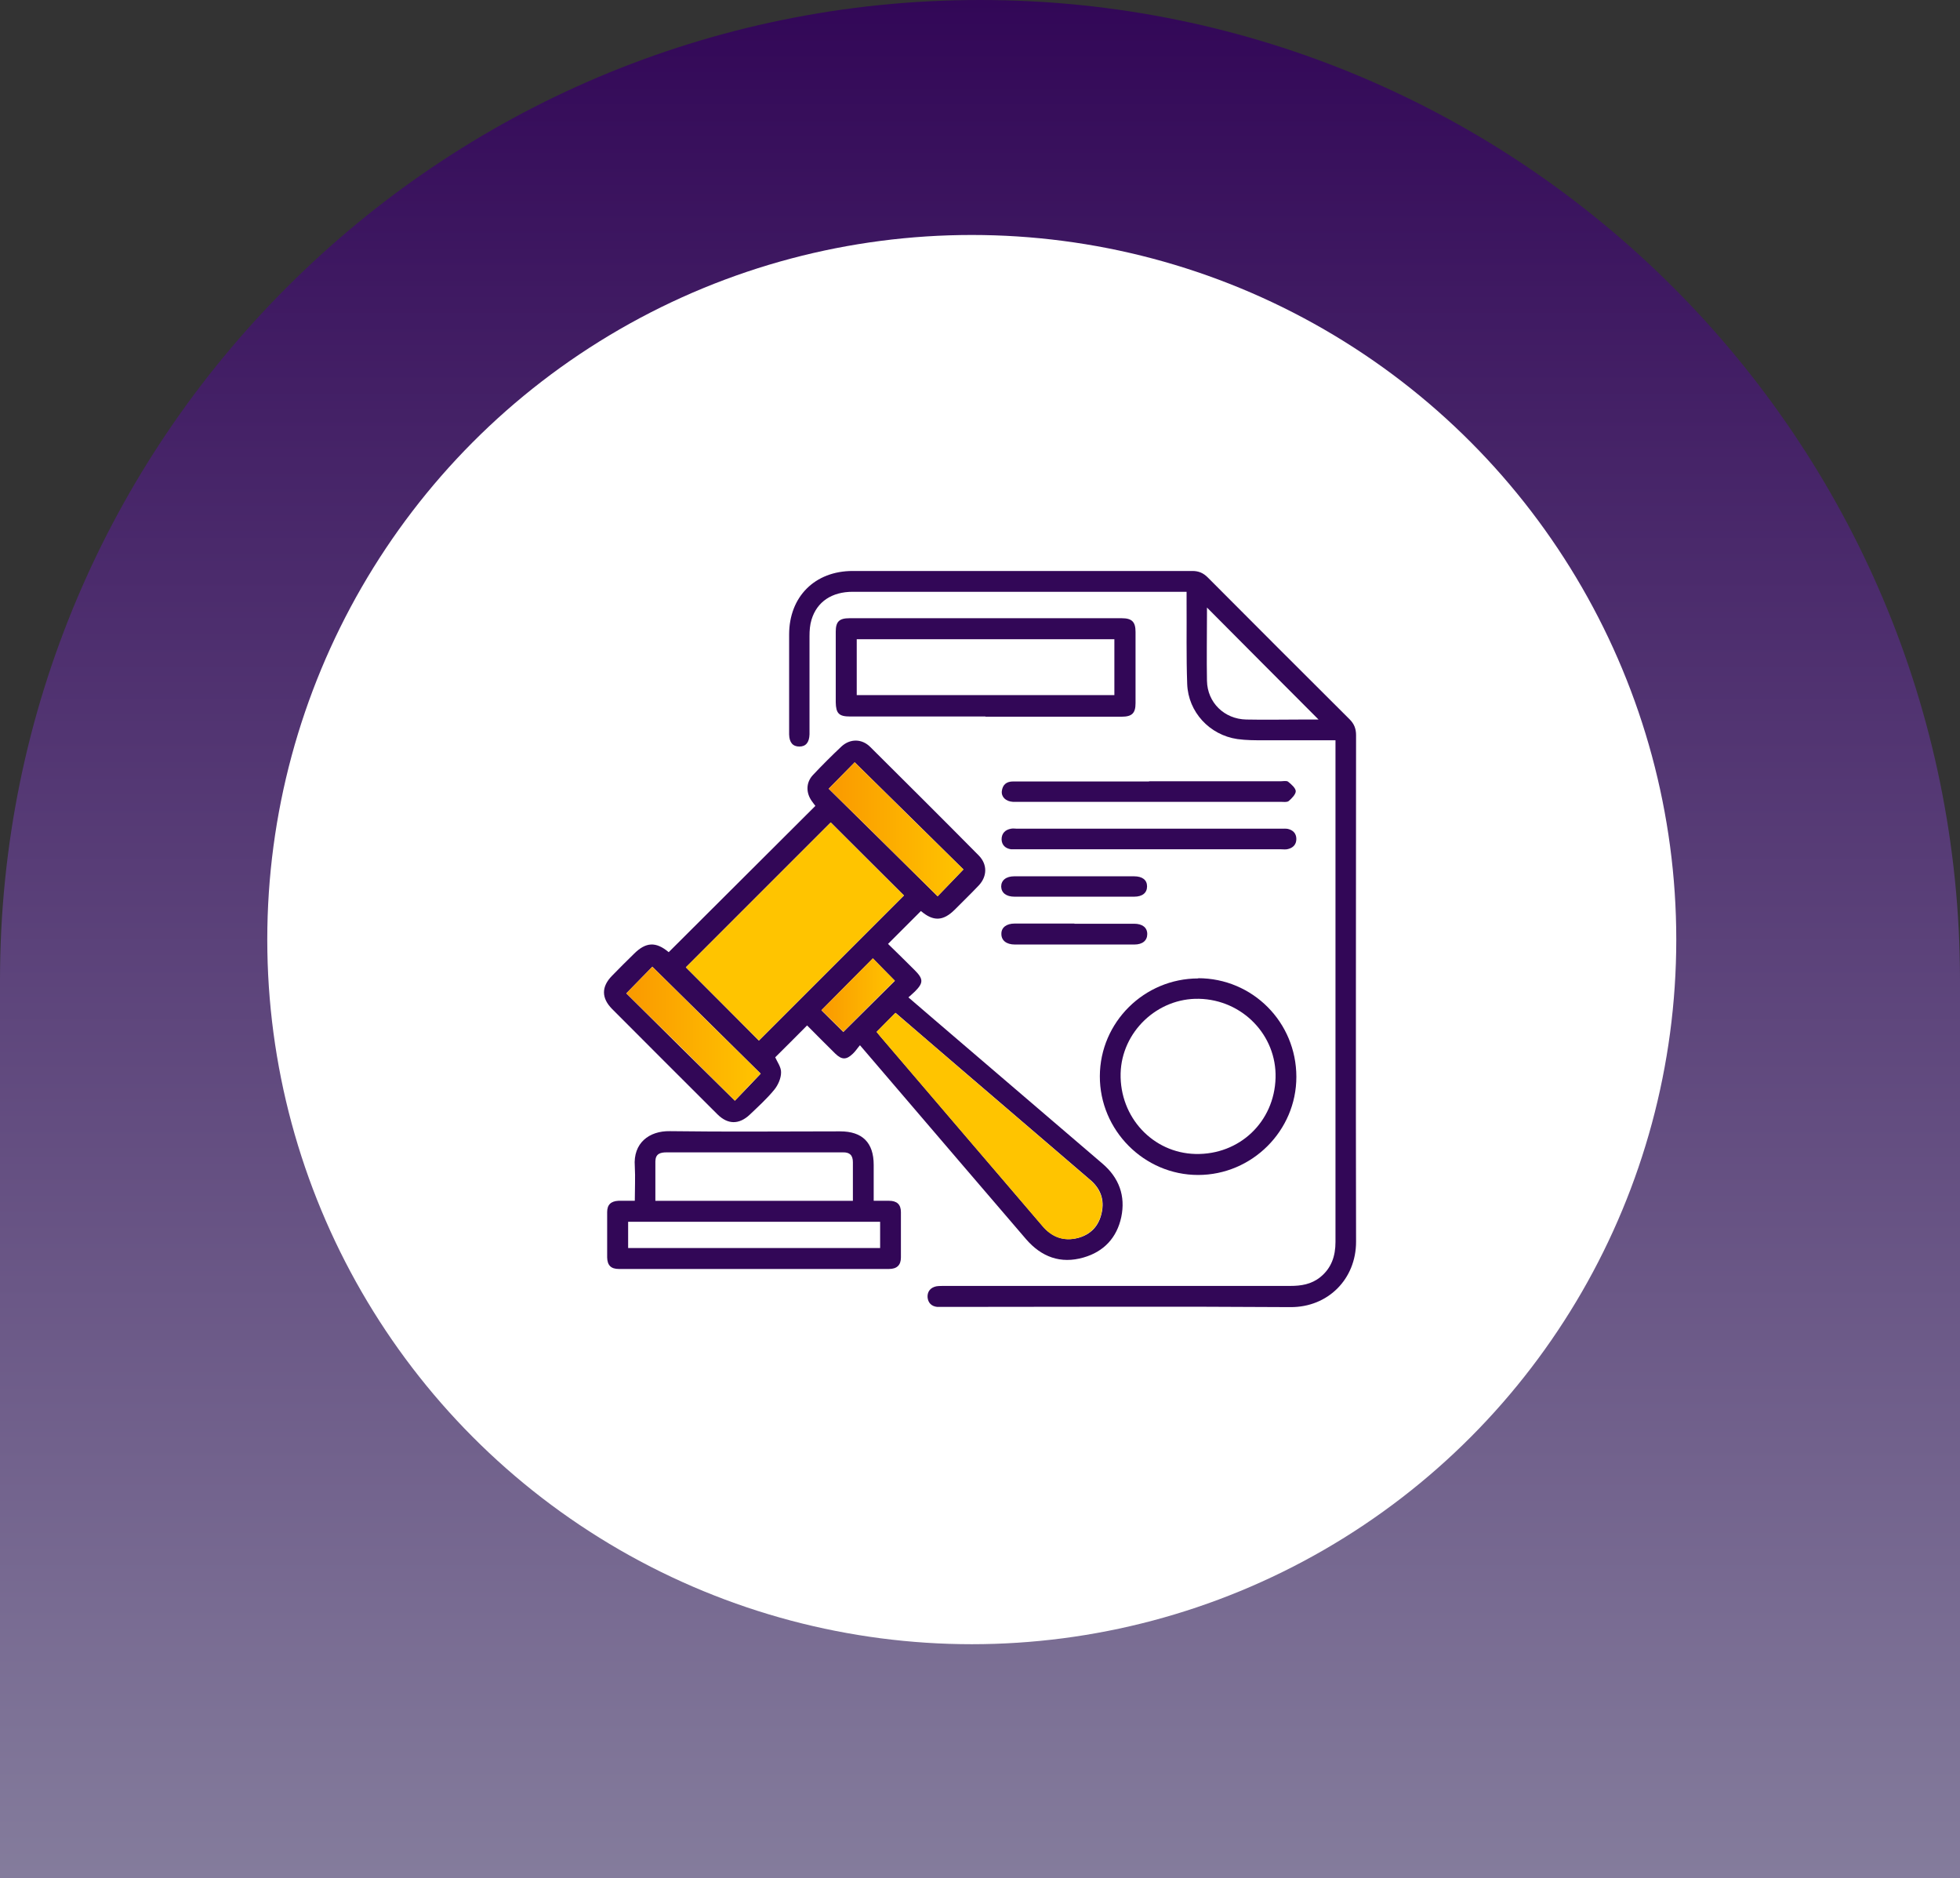 <?xml version="1.0" encoding="utf-8"?>
<!-- Generator: Adobe Illustrator 28.0.0, SVG Export Plug-In . SVG Version: 6.00 Build 0)  -->
<svg version="1.1" id="Layer_2_00000181085053739378571430000015341698892204716970_"
	 xmlns="http://www.w3.org/2000/svg" xmlns:xlink="http://www.w3.org/1999/xlink" x="0px" y="0px" viewBox="0 0 134.646 129"
	 enable-background="new 0 0 134.646 129" xml:space="preserve">
<rect x="0" y="0" width="134.646" height="129" fill="#333333" stroke="none"/>
<g id="Layer_1-2">
	
		<linearGradient id="SVGID_1_" gradientUnits="userSpaceOnUse" x1="67.323" y1="1" x2="67.323" y2="130" gradientTransform="matrix(1 0 0 -1 0 130)">
		<stop  offset="0" style="stop-color:#847C9C"/>
		<stop  offset="1" style="stop-color:#320757"/>
	</linearGradient>
	<path fill="url(#SVGID_1_)" d="M0,129V67.323C0,30.142,30.142,0,67.323,0l0,0c37.181,0,67.323,30.142,67.323,67.323V129H0z"/>
	<circle fill="#FFFFFF" cx="66.758" cy="64.536" r="48.397"/>
</g>
<g>
	<g id="Layer_1_00000137829587472942127380000010060508406243027096_">
		<g>
			<path display="none" fill="#FDFDFD" d="M93.934,91.111H40.712V37.889h53.222V91.111z M59.09,71.776
				c2.315,2.703,4.532,5.294,6.75,7.886c1.552,1.816,3.105,3.631,4.671,5.447c1.053,1.22,2.37,1.719,3.95,1.261
				c1.4-0.402,2.287-1.358,2.592-2.772c0.305-1.455-0.152-2.703-1.289-3.673c-3.853-3.299-7.706-6.597-11.559-9.896
				c-0.582-0.499-1.164-0.998-1.774-1.525c0.18-0.166,0.319-0.277,0.444-0.402c0.596-0.596,0.596-0.859-0.014-1.469
				c-0.624-0.624-1.261-1.234-1.83-1.802c0.776-0.776,1.511-1.511,2.259-2.259c0.832,0.721,1.511,0.707,2.328-0.097
				c0.554-0.554,1.109-1.095,1.649-1.663c0.596-0.624,0.61-1.441,0-2.051c-2.481-2.495-4.962-4.99-7.457-7.457
				c-0.568-0.568-1.386-0.582-1.968-0.042c-0.693,0.638-1.344,1.289-1.982,1.982c-0.471,0.513-0.471,1.192-0.069,1.774
				c0.083,0.125,0.18,0.236,0.249,0.333c-3.382,3.368-6.722,6.708-10.076,10.048c-0.859-0.735-1.552-0.707-2.384,0.111
				c-0.499,0.499-1.012,0.998-1.511,1.511c-0.735,0.748-0.748,1.538,0,2.273c2.412,2.425,4.823,4.837,7.235,7.235
				c0.721,0.721,1.511,0.735,2.231,0.028c0.568-0.554,1.178-1.095,1.677-1.705c0.263-0.319,0.457-0.79,0.471-1.192
				c0-0.374-0.277-0.748-0.402-1.039c0.707-0.721,1.441-1.441,2.19-2.19c0.624,0.624,1.275,1.289,1.94,1.94
				c0.43,0.43,0.762,0.43,1.206,0c0.166-0.166,0.305-0.374,0.499-0.596L59.09,71.776z M81.516,40.647c0,0.263,0,0.471,0,0.679
				c0,1.885-0.042,3.784,0.042,5.669c0.069,1.927,1.538,3.507,3.451,3.784c0.596,0.083,1.206,0.069,1.816,0.083
				c1.622,0,3.243,0,4.92,0v0.61c0,4.504,0,9.009,0,13.513c0,6.778,0,13.555,0,20.333c0,0.97-0.277,1.802-1.053,2.425
				c-0.596,0.485-1.289,0.596-2.051,0.596c-7.914,0-15.842,0-23.756,0c-0.194,0-0.388,0-0.568,0.028
				c-0.388,0.069-0.624,0.333-0.596,0.735c0.014,0.388,0.263,0.624,0.665,0.679c0.139,0.014,0.277,0,0.416,0
				c7.956,0,15.911-0.028,23.853,0.014c2.578,0.014,4.518-1.927,4.504-4.491c-0.042-11.601-0.028-23.188,0-34.788
				c0-0.444-0.125-0.776-0.444-1.095c-3.257-3.243-6.5-6.486-9.744-9.744c-0.305-0.305-0.61-0.444-1.053-0.444
				c-7.775,0-15.565,0-23.34,0c-2.592,0-4.366,1.76-4.366,4.366c0,2.079,0,4.158,0,6.237c0,0.208,0,0.416,0,0.624
				c0,0.554,0.263,0.832,0.707,0.832c0.444,0,0.679-0.291,0.693-0.845c0-0.125,0-0.249,0-0.36c0-2.134,0-4.269,0-6.389
				c0-0.374,0.042-0.762,0.139-1.123c0.374-1.234,1.4-1.913,2.827-1.913c7.498,0,15.01,0,22.509,0c0.125,0,0.236,0,0.43,0V40.647z
				 M60.005,82.476c0-0.859,0-1.663,0-2.481c0-1.525-0.776-2.287-2.301-2.301c-3.895,0-7.803,0.042-11.698-0.014
				c-1.428-0.014-2.523,0.818-2.412,2.412c0.055,0.79,0,1.58,0,2.37c-0.43,0-0.776,0-1.123,0c-0.513,0.014-0.762,0.249-0.776,0.776
				c0,1.039,0,2.079,0,3.118c0,0.541,0.249,0.79,0.804,0.79c6.182,0,12.377,0,18.558,0c0.541,0,0.818-0.263,0.818-0.79
				c0-1.039,0-2.079,0-3.118c0-0.527-0.277-0.776-0.818-0.776c-0.347,0-0.679,0-1.067,0L60.005,82.476z M67.697,49.213
				c3.118,0,6.237,0,9.355,0c0.707,0,0.942-0.236,0.956-0.929c0-1.635,0-3.257,0-4.893c0-0.693-0.249-0.942-0.942-0.942
				c-6.237,0-12.474,0-18.711,0c-0.707,0-0.929,0.236-0.942,0.929c0,1.608,0,3.229,0,4.837c0,0.776,0.208,0.984,0.984,0.984
				c3.105,0,6.195,0,9.3,0L67.697,49.213z M82.306,67.189c-3.714,0-6.75,3.008-6.764,6.708c-0.014,3.714,3.035,6.791,6.75,6.791
				c3.701,0,6.75-3.035,6.75-6.736c0-3.756-2.994-6.778-6.75-6.778L82.306,67.189z M78.91,56.919c-3.008,0-6.029,0-9.037,0
				c-0.139,0-0.277,0-0.416,0c-0.416,0.069-0.665,0.319-0.651,0.735c0,0.388,0.263,0.624,0.651,0.679c0.139,0.014,0.277,0,0.416,0
				c6.043,0,12.086,0,18.129,0c0.152,0,0.319,0.014,0.471-0.014c0.36-0.083,0.582-0.319,0.582-0.693c0-0.374-0.222-0.61-0.582-0.693
				c-0.152-0.042-0.305-0.014-0.471-0.014C84.967,56.919,81.945,56.919,78.91,56.919L78.91,56.919z M78.924,53.662
				c-2.37,0-4.754,0-7.124,0c-0.748,0-1.497,0-2.231,0c-0.457,0-0.721,0.236-0.776,0.665c-0.042,0.402,0.277,0.707,0.762,0.735
				c0.097,0,0.208,0,0.305,0c6.029,0,12.058,0,18.087,0c0.194,0,0.444,0.055,0.554-0.055c0.222-0.18,0.499-0.444,0.485-0.679
				c0-0.222-0.305-0.485-0.527-0.651c-0.111-0.083-0.333-0.028-0.513-0.028c-3.021,0-6.029,0-9.051,0L78.924,53.662z M73.809,63.447
				c-1.372,0-2.73,0-4.103,0c-0.568,0-0.901,0.263-0.915,0.693c-0.014,0.444,0.333,0.735,0.929,0.748c2.73,0,5.461,0,8.205,0
				c0.568,0,0.887-0.277,0.887-0.721s-0.319-0.707-0.901-0.707c-1.372,0-2.73,0-4.103,0L73.809,63.447z M73.754,61.589
				c1.386,0,2.772,0,4.158,0c0.582,0,0.901-0.263,0.887-0.707c0-0.444-0.319-0.693-0.901-0.693c-2.744,0-5.475,0-8.219,0
				c-0.568,0-0.901,0.263-0.901,0.707c0,0.43,0.346,0.693,0.915,0.693C71.051,61.589,72.396,61.589,73.754,61.589z"/>
			<path fill="#320757" d="M59.09,71.776c-0.194,0.222-0.319,0.43-0.499,0.596c-0.444,0.43-0.762,0.43-1.206,0
				c-0.665-0.651-1.317-1.317-1.94-1.94c-0.748,0.748-1.469,1.483-2.19,2.19c0.125,0.291,0.416,0.679,0.402,1.039
				c0,0.402-0.208,0.873-0.471,1.192c-0.499,0.61-1.095,1.15-1.677,1.705c-0.735,0.693-1.511,0.693-2.231-0.028
				c-2.412-2.412-4.837-4.823-7.235-7.235c-0.735-0.748-0.735-1.525,0-2.273c0.499-0.513,0.998-1.012,1.511-1.511
				c0.818-0.818,1.511-0.845,2.384-0.111c3.354-3.34,6.694-6.68,10.076-10.048c-0.069-0.097-0.166-0.208-0.249-0.333
				c-0.402-0.568-0.402-1.261,0.069-1.774c0.638-0.679,1.303-1.344,1.982-1.982c0.596-0.541,1.4-0.527,1.968,0.042
				c2.495,2.481,4.99,4.962,7.457,7.457c0.596,0.61,0.582,1.428,0,2.051c-0.541,0.568-1.095,1.109-1.649,1.663
				c-0.804,0.804-1.483,0.818-2.328,0.097c-0.748,0.748-1.483,1.483-2.259,2.259c0.582,0.568,1.206,1.178,1.83,1.802
				c0.61,0.61,0.61,0.873,0.014,1.469c-0.125,0.125-0.263,0.236-0.444,0.402c0.61,0.527,1.192,1.026,1.774,1.525
				c3.853,3.299,7.706,6.597,11.559,9.896c1.137,0.97,1.594,2.218,1.289,3.673c-0.305,1.414-1.192,2.37-2.592,2.772
				c-1.58,0.457-2.897-0.042-3.95-1.261c-1.566-1.816-3.105-3.631-4.671-5.447c-2.218-2.592-4.435-5.184-6.75-7.886L59.09,71.776z
				 M57.067,56.489c-3.299,3.299-6.653,6.653-9.951,9.951c1.663,1.663,3.354,3.354,5.017,5.031c3.313-3.313,6.653-6.653,9.965-9.965
				C60.421,59.829,58.716,58.138,57.067,56.489L57.067,56.489z M61.516,69.573c-0.444,0.444-0.859,0.873-1.289,1.303
				c0.055,0.069,0.139,0.18,0.236,0.291c2.065,2.425,4.144,4.837,6.209,7.263c1.649,1.927,3.285,3.839,4.934,5.766
				c0.651,0.776,1.469,1.081,2.453,0.832c0.873-0.236,1.428-0.818,1.622-1.719c0.208-0.915-0.083-1.677-0.79-2.273
				c-2.883-2.467-5.752-4.934-8.635-7.401c-1.594-1.358-3.174-2.73-4.726-4.061L61.516,69.573z M52.257,73.745
				c-2.495-2.467-4.99-4.934-7.443-7.346c-0.554,0.568-1.164,1.192-1.788,1.83c2.439,2.425,4.934,4.893,7.457,7.373
				C51.051,75.02,51.634,74.41,52.257,73.745L52.257,73.745z M56.928,54.174c2.495,2.453,4.99,4.92,7.484,7.387
				c0.568-0.596,1.164-1.206,1.774-1.843c-2.467-2.439-4.962-4.893-7.471-7.36C58.148,52.927,57.552,53.537,56.928,54.174
				L56.928,54.174z M57.94,70.876c1.206-1.192,2.384-2.37,3.534-3.507c-0.499-0.499-1.012-1.039-1.511-1.538
				c-1.178,1.178-2.356,2.37-3.534,3.562c0.499,0.499,1.026,1.012,1.511,1.497V70.876z"/>
			<path fill="#320757" d="M81.516,40.647c-0.194,0-0.319,0-0.43,0c-7.498,0-15.01,0-22.509,0c-1.428,0-2.453,0.679-2.827,1.913
				c-0.111,0.36-0.139,0.748-0.139,1.123c0,2.134,0,4.269,0,6.389c0,0.125,0,0.249,0,0.36c-0.014,0.554-0.249,0.845-0.693,0.845
				c-0.457,0-0.693-0.277-0.707-0.832c0-0.208,0-0.416,0-0.624c0-2.079,0-4.158,0-6.237c0-2.606,1.774-4.366,4.366-4.366
				c7.775,0,15.565,0,23.34,0c0.43,0,0.748,0.139,1.053,0.444c3.243,3.257,6.486,6.5,9.744,9.744
				c0.319,0.319,0.444,0.651,0.444,1.095c0,11.601-0.028,23.188,0,34.788c0,2.564-1.927,4.504-4.504,4.491
				c-7.956-0.055-15.911-0.014-23.853-0.014c-0.139,0-0.277,0-0.416,0c-0.402-0.042-0.638-0.291-0.665-0.679
				c-0.014-0.388,0.208-0.651,0.596-0.735c0.18-0.028,0.374-0.028,0.568-0.028c7.914,0,15.842,0,23.756,0
				c0.748,0,1.441-0.111,2.051-0.596c0.776-0.624,1.053-1.455,1.053-2.425c0-6.778,0-13.555,0-20.333c0-4.504,0-9.009,0-13.513
				v-0.61c-1.677,0-3.299,0-4.92,0c-0.61,0-1.22,0-1.816-0.083c-1.913-0.277-3.382-1.857-3.451-3.784
				c-0.069-1.885-0.028-3.784-0.042-5.669c0-0.208,0-0.416,0-0.679V40.647z M82.915,41.742c0,0.18,0,0.305,0,0.444
				c0,1.525-0.028,3.049,0,4.574c0.028,1.497,1.192,2.633,2.703,2.661c1.275,0.028,2.564,0,3.853,0c0.374,0,0.748,0,1.109,0
				c-2.564-2.564-5.1-5.114-7.665-7.692V41.742z"/>
			<path fill="#320757" d="M60.005,82.476c0.374,0,0.721,0,1.067,0c0.541,0,0.818,0.249,0.818,0.776c0,1.039,0,2.079,0,3.118
				c0,0.527-0.277,0.79-0.818,0.79c-6.182,0-12.377,0-18.558,0c-0.541,0-0.79-0.249-0.804-0.79c0-1.039,0-2.079,0-3.118
				c0-0.513,0.263-0.748,0.776-0.776c0.347,0,0.693,0,1.123,0c0-0.804,0.042-1.594,0-2.37c-0.125-1.594,0.984-2.439,2.412-2.412
				c3.895,0.055,7.803,0.014,11.698,0.014c1.525,0,2.301,0.776,2.301,2.301c0,0.804,0,1.622,0,2.481L60.005,82.476z M58.591,82.462
				c0-0.901,0-1.774,0-2.633c0-0.485-0.222-0.693-0.693-0.679c-0.762,0-1.525,0-2.287,0c-3.271,0-6.542,0-9.813,0
				c-0.444,0-0.762,0.097-0.776,0.61c0,0.901,0,1.788,0,2.717h13.569L58.591,82.462z M60.462,83.918H43.151v1.802h17.311V83.918z"/>
			<path fill="#320757" d="M67.697,49.213c-3.105,0-6.195,0-9.3,0c-0.762,0-0.97-0.208-0.984-0.984c0-1.608,0-3.229,0-4.837
				c0-0.693,0.236-0.929,0.942-0.929c6.237,0,12.474,0,18.711,0c0.693,0,0.942,0.249,0.942,0.942c0,1.635,0,3.257,0,4.893
				c0,0.693-0.249,0.929-0.956,0.929c-3.118,0-6.237,0-9.355,0L67.697,49.213z M76.554,43.904H58.855v3.839h17.699V43.904z"/>
			<path fill="#320757" d="M82.306,67.189c3.742,0,6.75,3.021,6.75,6.778c0,3.701-3.049,6.736-6.75,6.736
				c-3.714,0-6.764-3.077-6.75-6.791c0.014-3.701,3.049-6.708,6.764-6.708L82.306,67.189z M82.375,68.603
				c-2.869-0.069-5.322,2.273-5.392,5.128c-0.069,3.008,2.218,5.461,5.142,5.53c3.021,0.069,5.419-2.204,5.502-5.225
				C87.711,71.111,85.355,68.672,82.375,68.603L82.375,68.603z"/>
			<path fill="#320757" d="M78.91,56.919c3.035,0,6.057,0,9.092,0c0.152,0,0.319-0.014,0.471,0.014
				c0.36,0.083,0.582,0.319,0.582,0.693c0,0.374-0.222,0.61-0.582,0.693c-0.152,0.042-0.305,0.014-0.471,0.014
				c-6.043,0-12.086,0-18.129,0c-0.139,0-0.277,0-0.416,0c-0.388-0.055-0.638-0.291-0.651-0.679c0-0.416,0.249-0.665,0.651-0.735
				c0.139-0.028,0.277,0,0.416,0C72.881,56.919,75.902,56.919,78.91,56.919L78.91,56.919z"/>
			<path fill="#320757" d="M78.924,53.662c3.021,0,6.029,0,9.051,0c0.166,0,0.402-0.055,0.513,0.028
				c0.222,0.18,0.513,0.43,0.527,0.651c0,0.222-0.277,0.499-0.485,0.679c-0.125,0.097-0.36,0.055-0.554,0.055
				c-6.029,0-12.058,0-18.087,0c-0.097,0-0.208,0-0.305,0c-0.485-0.028-0.804-0.333-0.762-0.735
				c0.055-0.444,0.319-0.665,0.776-0.665c0.748,0,1.497,0,2.231,0c2.37,0,4.754,0,7.124,0L78.924,53.662z"/>
			<path fill="#320757" d="M73.809,63.447c1.372,0,2.73,0,4.103,0c0.568,0,0.901,0.263,0.901,0.707c0,0.444-0.319,0.721-0.887,0.721
				c-2.73,0-5.461,0-8.205,0c-0.596,0-0.942-0.291-0.929-0.748c0-0.43,0.36-0.693,0.915-0.693c1.372,0,2.73,0,4.103,0L73.809,63.447
				z"/>
			<path fill="#320757" d="M73.754,61.589c-1.358,0-2.703,0-4.061,0c-0.568,0-0.901-0.263-0.915-0.693
				c0-0.43,0.333-0.707,0.901-0.707c2.744,0,5.475,0,8.219,0c0.582,0,0.901,0.249,0.901,0.693c0,0.444-0.319,0.707-0.887,0.707
				C76.526,61.589,75.14,61.589,73.754,61.589z"/>
			
				<linearGradient id="SVGID_00000149380981537799443400000014358431586301385871_" gradientUnits="userSpaceOnUse" x1="47.115" y1="66.02" x2="62.098" y2="66.02" gradientTransform="matrix(1 0 0 -1 0 130)">
				<stop  offset="0" style="stop-color:#FFC400"/>
				<stop  offset="1" style="stop-color:#FFC400"/>
			</linearGradient>
			<path fill="url(#SVGID_00000149380981537799443400000014358431586301385871_)" d="M57.067,56.489
				c1.649,1.649,3.34,3.34,5.031,5.017c-3.313,3.313-6.653,6.653-9.965,9.965c-1.663-1.663-3.354-3.368-5.017-5.031
				C50.428,63.128,53.768,59.788,57.067,56.489L57.067,56.489z"/>
			
				<linearGradient id="SVGID_00000060012616617583603190000006236741418615837349_" gradientUnits="userSpaceOnUse" x1="60.213" y1="52.655" x2="75.731" y2="52.655" gradientTransform="matrix(1 0 0 -1 0 130)">
				<stop  offset="0" style="stop-color:#FFC400"/>
				<stop  offset="1" style="stop-color:#FFC400"/>
			</linearGradient>
			<path fill="url(#SVGID_00000060012616617583603190000006236741418615837349_)" d="M61.516,69.573
				c1.552,1.331,3.146,2.689,4.726,4.061c2.883,2.467,5.766,4.934,8.635,7.401c0.693,0.596,0.998,1.358,0.79,2.273
				c-0.194,0.887-0.748,1.483-1.622,1.719c-0.984,0.263-1.802-0.055-2.453-0.832c-1.635-1.927-3.285-3.839-4.934-5.766
				c-2.065-2.425-4.144-4.837-6.209-7.263c-0.083-0.111-0.166-0.208-0.236-0.291c0.43-0.444,0.845-0.859,1.289-1.303L61.516,69.573z
				"/>
			
				<linearGradient id="SVGID_00000145752067792820922830000001625297509705638562_" gradientUnits="userSpaceOnUse" x1="43.013" y1="59" x2="52.257" y2="59" gradientTransform="matrix(1 0 0 -1 0 130)">
				<stop  offset="0" style="stop-color:#FA9900"/>
				<stop  offset="1" style="stop-color:#FFC400"/>
			</linearGradient>
			<path fill="url(#SVGID_00000145752067792820922830000001625297509705638562_)" d="M52.257,73.745
				c-0.638,0.651-1.22,1.261-1.774,1.857c-2.509-2.495-5.003-4.962-7.457-7.373c0.624-0.638,1.22-1.261,1.788-1.83
				C47.268,68.824,49.762,71.291,52.257,73.745L52.257,73.745z"/>
			
				<linearGradient id="SVGID_00000063594761721499538100000014022150985173200056_" gradientUnits="userSpaceOnUse" x1="56.928" y1="73.04" x2="66.186" y2="73.04" gradientTransform="matrix(1 0 0 -1 0 130)">
				<stop  offset="0" style="stop-color:#FA9900"/>
				<stop  offset="1" style="stop-color:#FFC400"/>
			</linearGradient>
			<path fill="url(#SVGID_00000063594761721499538100000014022150985173200056_)" d="M56.928,54.174
				c0.638-0.651,1.234-1.247,1.788-1.816c2.495,2.467,5.003,4.934,7.471,7.36c-0.61,0.638-1.206,1.261-1.774,1.843
				C61.918,59.095,59.423,56.628,56.928,54.174L56.928,54.174z"/>
			
				<linearGradient id="SVGID_00000016774492993332617320000008653961939351250596_" gradientUnits="userSpaceOnUse" x1="56.443" y1="61.654" x2="61.488" y2="61.654" gradientTransform="matrix(1 0 0 -1 0 130)">
				<stop  offset="0" style="stop-color:#FA9900"/>
				<stop  offset="1" style="stop-color:#FFC400"/>
			</linearGradient>
			<path fill="url(#SVGID_00000016774492993332617320000008653961939351250596_)" d="M57.94,70.876
				c-0.485-0.485-1.012-0.998-1.511-1.497c1.178-1.192,2.356-2.37,3.534-3.562c0.499,0.513,1.012,1.039,1.511,1.538
				c-1.15,1.137-2.342,2.315-3.534,3.507V70.876z"/>
		</g>
	</g>
</g>
</svg>
